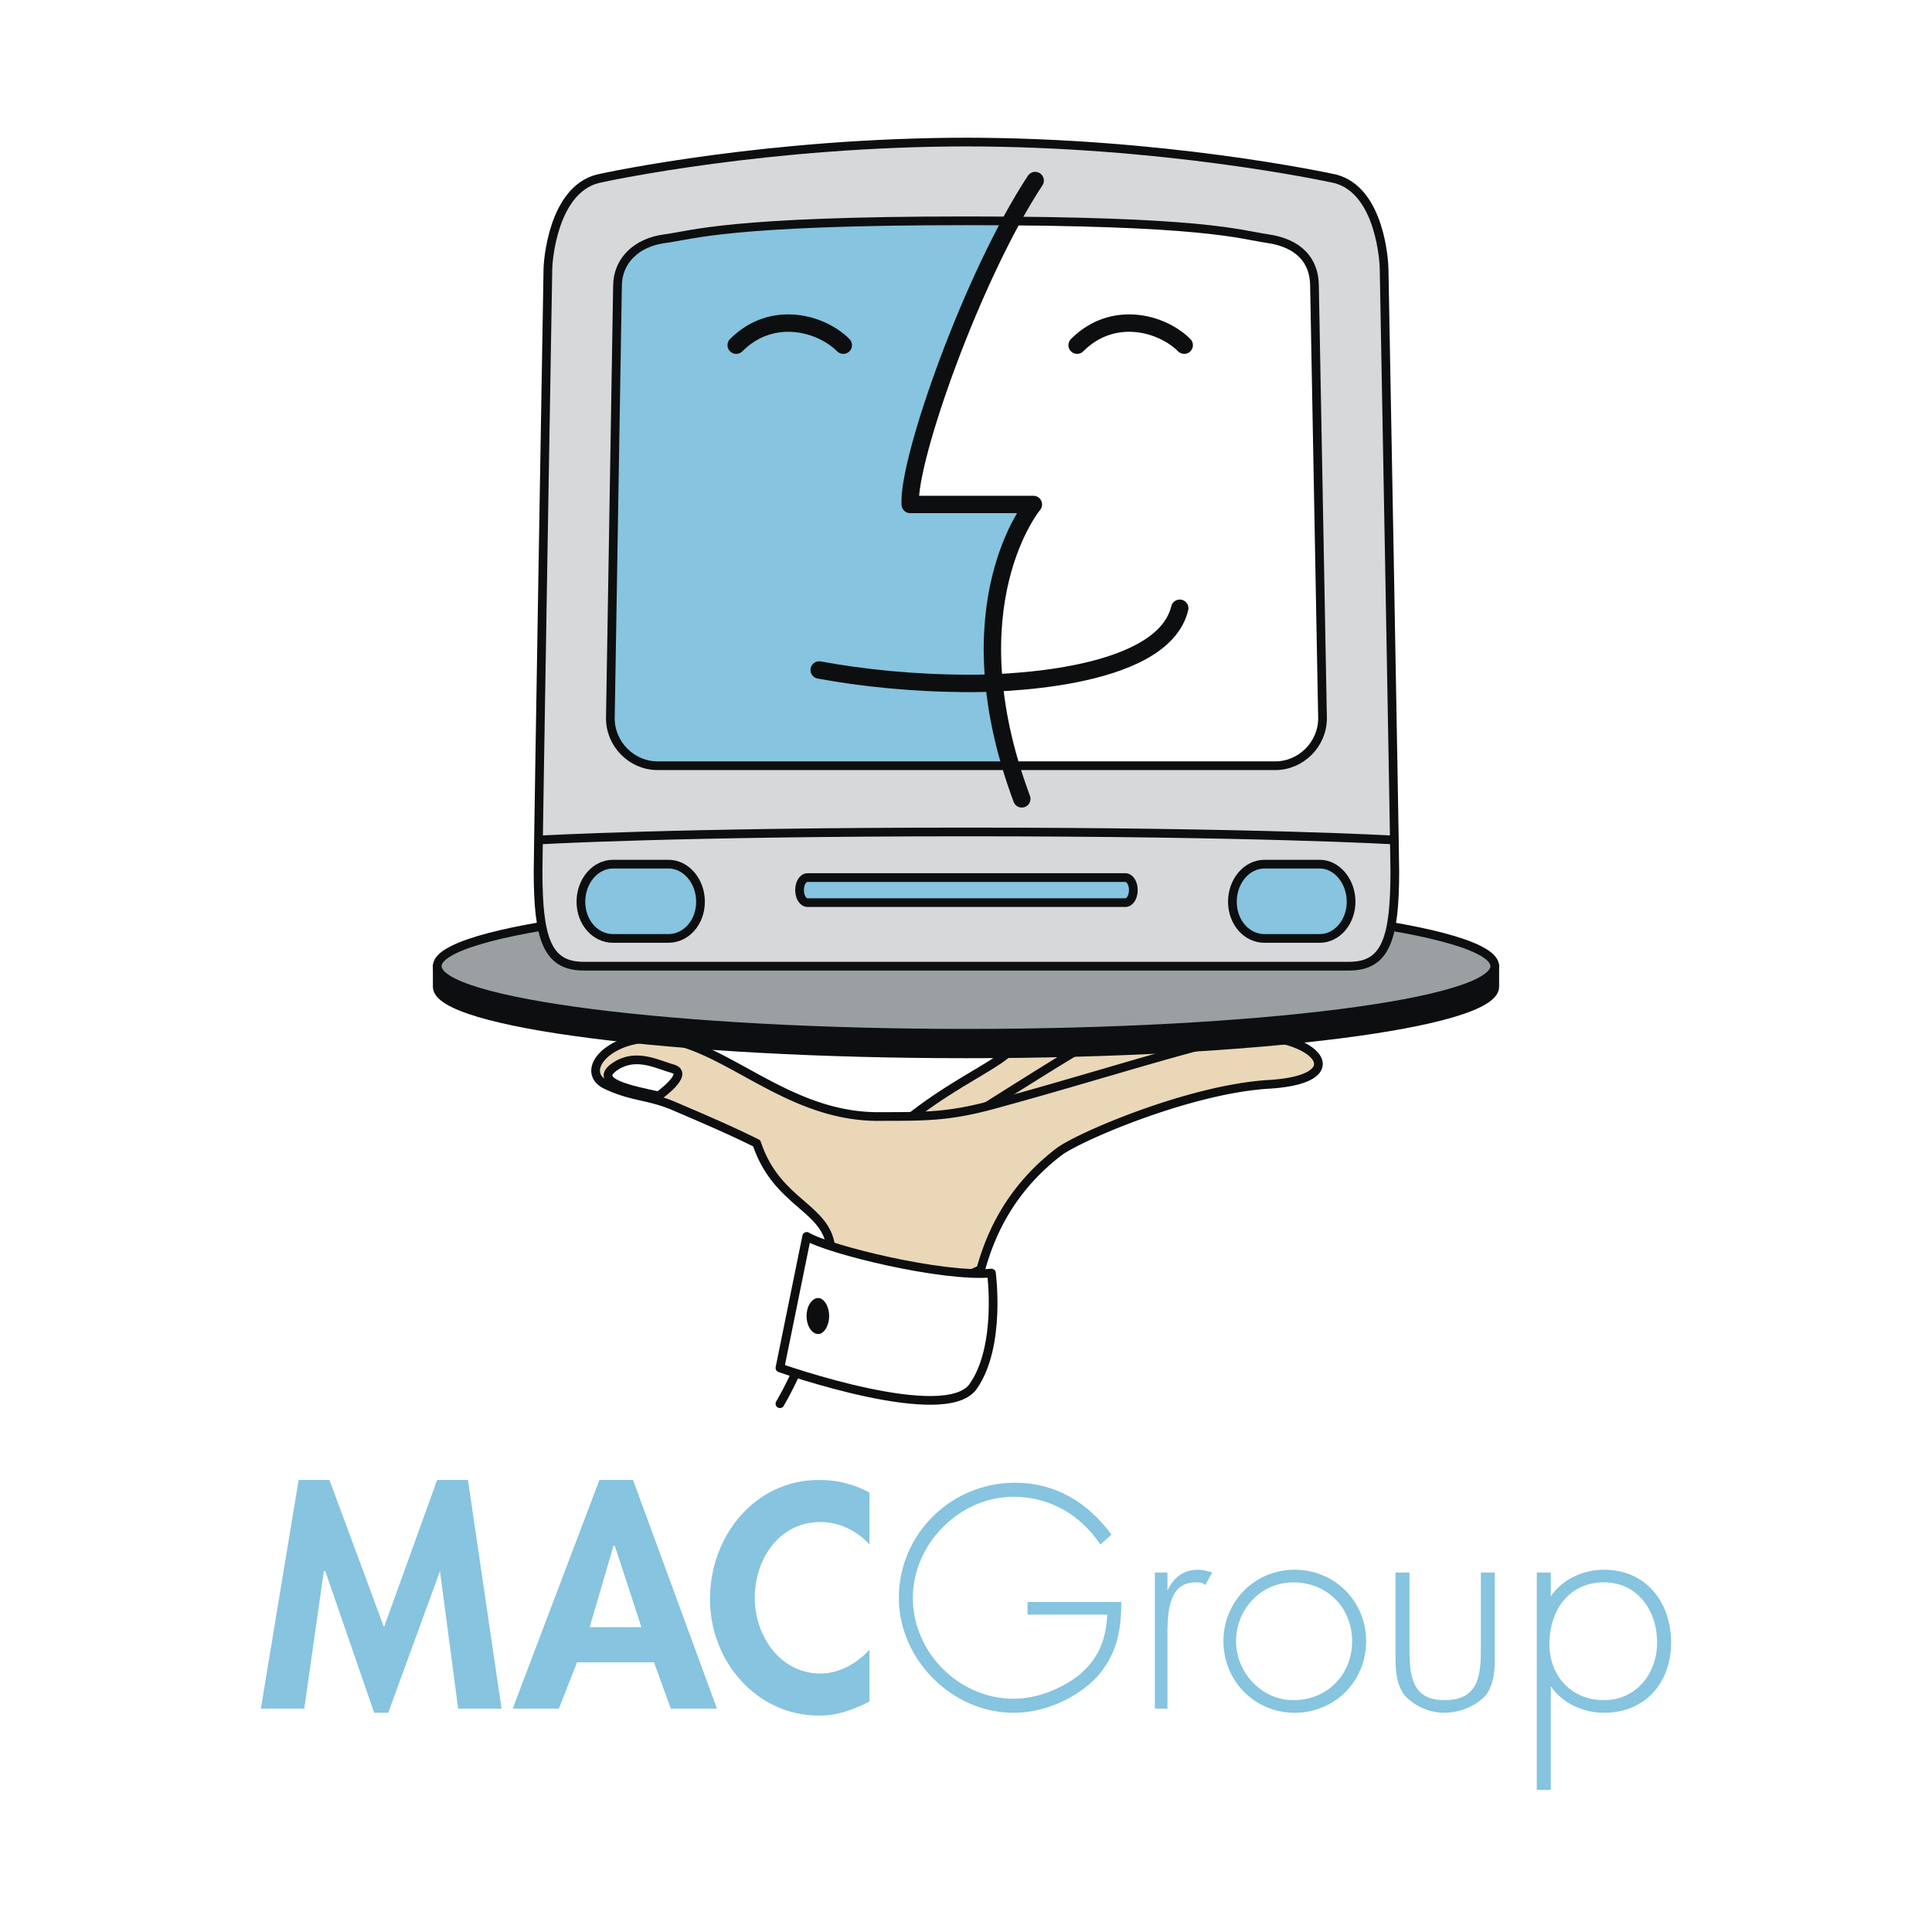 <svg xmlns="http://www.w3.org/2000/svg" width="2500" height="2500" viewBox="0 0 192.756 192.756"><path fill-rule="evenodd" clip-rule="evenodd" fill="#fff" d="M0 0h192.756v192.756H0V0z"/><path d="M97.402 128.176c-.09-5.713 1.869-12.945 8.369-21.873 4.896-6.605-.623-6.785-4.986-1.518-1.869 2.232-12.821 5.982-17.184 15.533l13.801 7.858z" fill-rule="evenodd" clip-rule="evenodd" fill="#e9d7b8"/><path d="M97.402 128.176c-.09-5.713 1.869-12.945 8.369-21.873 4.896-6.605-.623-6.785-4.986-1.518-1.869 2.232-12.821 5.982-17.184 15.533l13.801 7.858" fill="none" stroke="#0c0e0f" stroke-width=".868" stroke-linecap="round" stroke-linejoin="round" stroke-miterlimit="2.613"/><path d="M96.511 119.605c3.118-4.822 8.815-9.643 19.143-13.303 7.836-2.768 3.295-5.98-3.205-4.105-2.76.803-13.088 7.766-22.082 13.213l6.144 4.195z" fill-rule="evenodd" clip-rule="evenodd" fill="#e9d7b8"/><path d="M96.511 119.605c3.118-4.822 8.815-9.643 19.143-13.303 7.836-2.768 3.295-5.98-3.205-4.105-2.76.803-13.088 7.766-22.082 13.213l6.144 4.195" fill="none" stroke="#0c0e0f" stroke-width=".868" stroke-linecap="round" stroke-linejoin="round" stroke-miterlimit="2.613"/><path d="M97.848 126.658c.891-3.215 2.76-7.855 7.746-11.695 1.781-1.428 13.088-6.338 21.102-6.785 8.281-.535 4.809-4.82-1.959-4.82-2.85 0-14.602 3.838-24.752 6.605-4.986 1.43-7.212 1.43-12.02 1.43-8.37.178-14.157-5.715-20.034-7.41-6.232-1.785-10.685 2.768-7.39 4.285 2.671 1.25 4.274.982 7.034 2.23 2.938 1.252 5.609 2.412 7.924 3.572 2.404 7.23 9.082 6.248 7.034 13.391-.445 1.607-1.158 4.285-2.137 7.053l17.452-7.856z" fill-rule="evenodd" clip-rule="evenodd" fill="#e9d7b8"/><path d="M97.848 126.658c.891-3.215 2.76-7.855 7.746-11.695 1.781-1.428 13.088-6.338 21.102-6.785 8.281-.535 4.809-4.82-1.959-4.82-2.85 0-14.602 3.838-24.752 6.605-4.986 1.43-7.212 1.43-12.02 1.43-8.37.178-14.157-5.715-20.034-7.41-6.232-1.785-10.685 2.768-7.39 4.285 2.671 1.25 4.274.982 7.034 2.23 2.938 1.252 5.609 2.412 7.924 3.572 2.404 7.23 9.082 6.248 7.034 13.391-.445 1.607-1.158 4.285-2.137 7.053l17.452-7.856m-17.452 7.856a35.058 35.058 0 0 1-2.582 5.535" fill="none" stroke="#0c0e0f" stroke-width=".868" stroke-linecap="round" stroke-linejoin="round" stroke-miterlimit="2.613"/><path d="M65.704 109.338c-2.404-.535-6.945-1.338-4.185-3.035 2.048-1.25 4.095-.088 5.699.357 1.513.535-1.514 2.678-1.514 2.678z" fill-rule="evenodd" clip-rule="evenodd" fill="#fff"/><path d="M65.704 109.338c-2.404-.535-6.945-1.338-4.185-3.035 2.048-1.25 4.095-.088 5.699.357 1.513.535-1.514 2.678-1.514 2.678" fill="none" stroke="#0c0e0f" stroke-width=".868" stroke-linecap="round" stroke-linejoin="round" stroke-miterlimit="2.613"/><path d="M80.484 123.355c2.226 1.338 13.534 4.105 18.432 3.66 0 0 .979 7.23-1.781 11.248-2.671 4.105-19.321-1.785-19.321-1.785l2.67-13.123z" fill-rule="evenodd" clip-rule="evenodd" fill="#fff"/><path d="M80.484 123.355c2.226 1.338 13.534 4.105 18.432 3.66 0 0 .979 7.23-1.781 11.248-2.671 4.105-19.321-1.785-19.321-1.785l2.67-13.123" fill="none" stroke="#0c0e0f" stroke-width=".868" stroke-linecap="round" stroke-linejoin="round" stroke-miterlimit="2.613"/><path d="M81.642 133.531c.801 0 1.514-.982 1.514-2.23 0-1.25-.712-2.232-1.514-2.232-.89 0-1.603.982-1.603 2.232.001 1.248.713 2.23 1.603 2.23z" fill-rule="evenodd" clip-rule="evenodd" fill="#0c0e0f"/><path d="M81.642 133.531c.801 0 1.514-.982 1.514-2.23 0-1.25-.712-2.232-1.514-2.232-.89 0-1.603.982-1.603 2.232.001 1.248.713 2.23 1.603 2.23" fill="none" stroke="#fff" stroke-width=".868" stroke-linecap="round" stroke-linejoin="round" stroke-miterlimit="2.613"/><path d="M43.623 96.394s30.896-4.642 52.8-4.642c20.39 0 52.71 4.642 52.71 4.642v2.054c0 3.66-23.596 6.695-52.71 6.695-29.115 0-52.8-3.035-52.8-6.695v-2.054z" fill-rule="evenodd" clip-rule="evenodd" fill="#0c0e0f"/><path d="M43.623 96.394s30.896-4.642 52.8-4.642c20.39 0 52.71 4.642 52.71 4.642v2.054c0 3.66-23.596 6.695-52.71 6.695-29.115 0-52.8-3.035-52.8-6.695v-2.054" fill="none" stroke="#0c0e0f" stroke-width=".868" stroke-linecap="round" stroke-linejoin="round" stroke-miterlimit="2.613"/><path d="M96.422 89.699c29.115 0 52.71 3.035 52.71 6.695 0 3.661-23.596 6.696-52.71 6.696-29.115 0-52.8-3.035-52.8-6.696.001-3.66 23.685-6.695 52.8-6.695z" fill-rule="evenodd" clip-rule="evenodd" fill="#9a9fa2"/><path d="M96.422 89.699c29.115 0 52.71 3.035 52.71 6.695 0 3.661-23.596 6.696-52.71 6.696-29.115 0-52.8-3.035-52.8-6.696.001-3.661 23.685-6.695 52.8-6.695" fill="none" stroke="#0c0e0f" stroke-width=".868" stroke-linecap="round" stroke-linejoin="round" stroke-miterlimit="2.613"/><path d="M96.245 14.173c19.677 0 35.705 3.393 36.951 3.661 4.541 1.161 4.896 8.392 4.896 9.017 0 0 1.068 57.849 1.068 60.081 0 6.695-.889 9.462-4.541 9.462H58.225c-3.651 0-4.541-2.767-4.541-9.462 0-2.232.979-60.081.979-60.081 0-.625.445-7.856 4.986-9.017 1.157-.268 17.184-3.661 36.951-3.661h-.355z" fill-rule="evenodd" clip-rule="evenodd" fill="#d6d8d9"/><path d="M96.245 14.173c19.677 0 35.705 3.393 36.951 3.661 4.541 1.161 4.896 8.391 4.896 9.017 0 0 1.068 57.848 1.068 60.081 0 6.695-.889 9.462-4.541 9.462H58.225c-3.651 0-4.541-2.767-4.541-9.462 0-2.232.979-60.081.979-60.081 0-.625.445-7.856 4.986-9.017 1.157-.268 17.184-3.661 36.951-3.661h-.355m42.827 69.634s-13.623-.803-42.65-.803c-29.026 0-42.649.803-42.649.803" fill="none" stroke="#0c0e0f" stroke-width=".868" stroke-linecap="round" stroke-linejoin="round" stroke-miterlimit="2.613"/><path d="M103.1 50.33H90.813c-.178-3.84 4.63-18.391 10.062-28.3h-4.453c-23.862 0-27.157 1.428-30.095 1.785s-4.719 2.143-4.719 4.731l-.712 43.119c0 2.589 2.138 4.732 4.719 4.732h35.17C95.71 59.167 103.1 50.33 103.1 50.33z" fill-rule="evenodd" clip-rule="evenodd" fill="#86c4df"/><path d="M126.518 23.815c-3.027-.625-5.432-1.517-25.643-1.785-5.432 9.909-10.24 24.46-10.062 28.3H103.1s-7.389 8.837-2.314 26.067h26.445c2.582 0 4.719-2.143 4.719-4.732l-.801-43.119c-.001-2.588-1.604-4.106-4.631-4.731z" fill-rule="evenodd" clip-rule="evenodd" fill="#fff"/><path d="M103.279 18.013c-6.234 9.462-12.733 27.853-12.466 32.317H103.1s-8.369 9.998-1.156 29.371m15.759-19.016c-1.781 7.41-19.055 7.5-20.835 7.5-5.609 0-10.773-.536-15.136-1.34m25.731-32.407c3.562-3.571 8.459-2.231 10.686 0m-44.699 0c3.562-3.571 8.459-2.231 10.685 0" fill="none" stroke="#0c0e0f" stroke-width="1.736" stroke-linecap="round" stroke-linejoin="round" stroke-miterlimit="2.613"/><path d="M69.889 89.967c0 2.053-1.424 3.66-3.205 3.66h-5.521c-1.781 0-3.206-1.607-3.206-3.66 0-2.054 1.425-3.75 3.206-3.75h5.521c1.78 0 3.205 1.696 3.205 3.75z" fill-rule="evenodd" clip-rule="evenodd" fill="#86c4df"/><path d="M69.889 89.967c0 2.053-1.424 3.66-3.205 3.66h-5.521c-1.781 0-3.206-1.607-3.206-3.66 0-2.054 1.425-3.75 3.206-3.75h5.521c1.78 0 3.205 1.696 3.205 3.75" fill="none" stroke="#0c0e0f" stroke-width=".868" stroke-linecap="round" stroke-linejoin="round" stroke-miterlimit="2.613"/><path d="M113.072 88.806c0 .714-.355 1.25-.801 1.25H80.574c-.445 0-.802-.537-.802-1.25 0-.714.356-1.25.802-1.25h31.698c.445 0 .8.535.8 1.25z" fill-rule="evenodd" clip-rule="evenodd" fill="#86c4df"/><path d="M113.072 88.806c0 .714-.355 1.25-.801 1.25H80.574c-.445 0-.802-.537-.802-1.25 0-.714.356-1.25.802-1.25h31.698c.445 0 .8.535.8 1.25" fill="none" stroke="#0c0e0f" stroke-width=".868" stroke-linecap="round" stroke-linejoin="round" stroke-miterlimit="2.613"/><path d="M122.957 89.967c0 2.053 1.424 3.66 3.203 3.66h5.521c1.691 0 3.117-1.607 3.117-3.66 0-2.054-1.426-3.75-3.117-3.75h-5.521c-1.779 0-3.203 1.696-3.203 3.75z" fill-rule="evenodd" clip-rule="evenodd" fill="#86c4df"/><path d="M122.957 89.967c0 2.053 1.424 3.66 3.203 3.66h5.521c1.691 0 3.117-1.607 3.117-3.66 0-2.054-1.426-3.75-3.117-3.75h-5.521c-1.779 0-3.203 1.696-3.203 3.75m4.273-13.57c2.582 0 4.719-2.143 4.719-4.732l-.801-43.119c0-2.589-1.604-4.285-4.631-4.731s-6.322-1.785-30.095-1.785c-23.862 0-27.334 1.428-30.095 1.785s-4.719 2.143-4.719 4.731l-.713 43.119c0 2.589 2.138 4.732 4.719 4.732h61.616" fill="none" stroke="#0c0e0f" stroke-width=".868" stroke-linecap="round" stroke-linejoin="round" stroke-miterlimit="2.613"/><path fill-rule="evenodd" clip-rule="evenodd" fill="#86c4df" d="M43.896 156.75l-5.165 14.135h-1.396L32.45 156.75h-.14l-1.954 13.717h-4.327l3.768-22.813h3.072l5.443 14.694 5.304-14.694h3.071l3.35 22.813H45.71l-1.814-13.717zM63.995 162.348H58.83l2.373-8.115h.14l2.652 8.115zm1.256 3.5l1.675 4.619h4.606l-8.375-22.812h-3.35l-8.654 22.812h4.606l1.814-4.619h7.678zM86.747 154.092c-1.256-1.4-3.071-2.24-4.885-2.24-4.188 0-6.561 3.779-6.561 7.559s2.513 7.557 6.561 7.557c1.814 0 3.629-.979 4.885-2.379v5.178c-1.675.84-3.21 1.4-5.025 1.4-6.281 0-10.888-5.459-10.888-11.617 0-6.297 4.467-11.895 10.888-11.895 1.814 0 3.489.42 5.025 1.26v5.177zM111.871 159.83c0 2.799-.418 5.178-2.373 7.416-2.094 2.24-5.303 3.639-8.375 3.639-6.141 0-11.445-5.316-11.445-11.475 0-6.299 5.164-11.477 11.585-11.477 4.047 0 7.258 1.959 9.631 5.178l-1.117.98c-1.953-2.939-5.023-4.758-8.654-4.758-5.443 0-10.049 4.758-10.049 10.076 0 5.457 4.606 10.076 10.049 10.076 2.373 0 4.746-.98 6.561-2.379 1.955-1.68 2.652-3.5 2.793-6.018h-7.957v-1.26h9.351v.002zM116.479 158.711c.559-1.26 1.535-2.1 3.07-2.1.418 0 .977.139 1.396.279l-.699 1.26c-.279-.279-.559-.279-.977-.279-2.932 0-2.791 3.639-2.791 5.736v6.859h-1.258V156.89h1.258v1.821h.001zM129.041 157.871c3.35 0 5.861 2.518 5.861 5.877s-2.512 5.879-5.861 5.879c-3.211 0-5.723-2.801-5.723-5.879 0-3.219 2.512-5.877 5.723-5.877zm.139-1.26c-4.047 0-7.119 3.219-7.119 7.137s3.072 7.137 7.119 7.137c3.908 0 7.119-3.078 7.119-7.137s-3.211-7.137-7.119-7.137zM149.141 156.891v8.117c0 1.4 0 2.799-.838 4.059-.977 1.119-2.652 1.818-4.188 1.818s-3.07-.699-4.049-1.818c-.836-1.26-.836-2.658-.836-4.059v-8.117h1.395v7.697c0 2.658.279 5.039 3.49 5.039 3.35 0 3.629-2.381 3.629-5.039v-7.697h1.397zM160.027 157.871c3.35 0 5.305 2.799 5.305 6.018 0 3.078-2.094 5.738-5.305 5.738s-5.443-2.381-5.443-5.6c0-3.357 1.953-6.156 5.443-6.156zm-5.304-.98h-1.395v21.691h1.395v-10.355c1.117 1.68 3.211 2.658 5.305 2.658 4.188 0 6.699-3.078 6.699-6.996 0-4.059-2.512-7.277-6.699-7.277-2.094 0-4.188.979-5.305 2.658v-2.379z"/></svg>